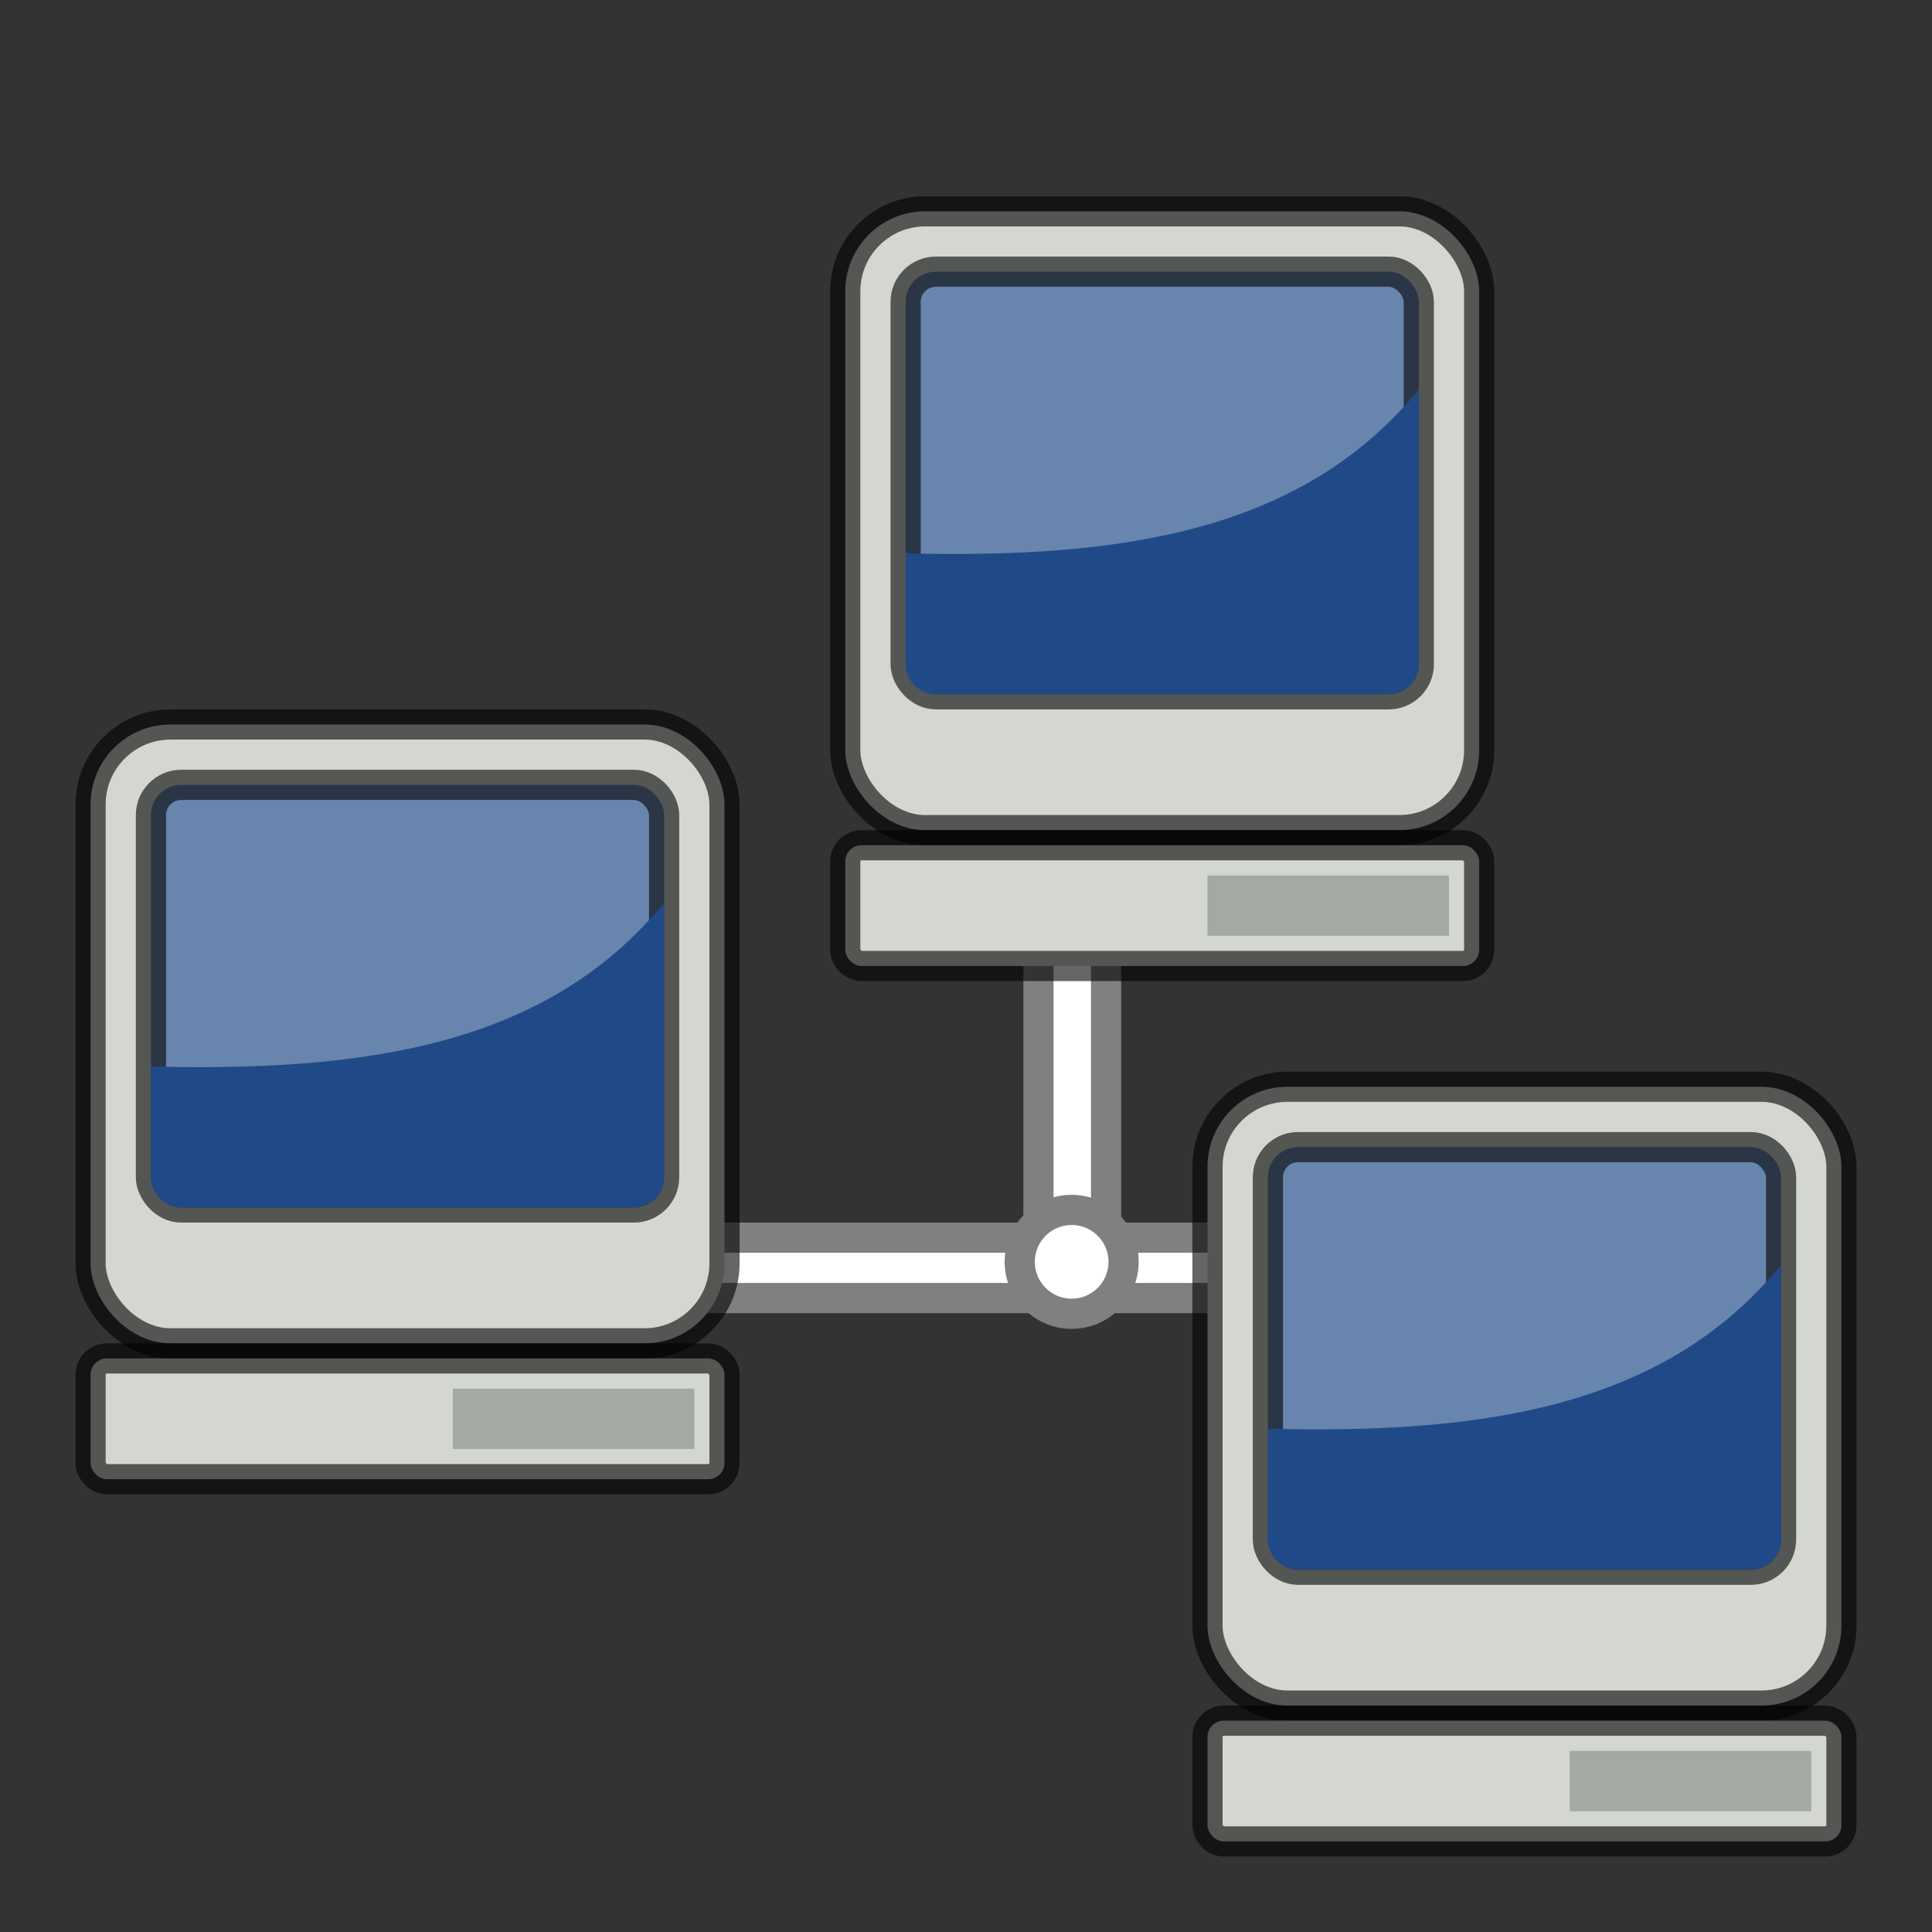 <svg width="64" height="64" xmlns="http://www.w3.org/2000/svg" xmlns:xlink="http://www.w3.org/1999/xlink"><rect width="100%" height="100%" fill="#333333" stroke="none"/><defs><g id="k"><rect x="3" y="24" width="21" height="20.5" ry="2.65" fill="#d3d7cf" stroke="#000" stroke-linejoin="bevel" stroke-opacity=".599" style="paint-order:stroke markers fill"/><rect x="5" y="26" width="17" height="14" ry="1" fill="#6885ae" stroke="#000" stroke-linejoin="round" stroke-opacity=".599" style="paint-order:stroke markers fill"/><rect x="3" y="45" width="21" height="4" ry=".539" fill="#d3d7cf" stroke="#000" stroke-linejoin="round" stroke-opacity=".599" style="paint-order:stroke markers fill"/><path d="m22 29.9v9.09c0 .554-.446 1-1 1h-15c-.554 0-1-.446-1-1v-3.66c7 .172 13.1-.647 17-5.43z" fill="#204a87" style="paint-order:stroke markers fill"/><rect x="15" y="46" width="8" height="2" ry="0" fill="#a4a9a1" style="paint-order:stroke markers fill"/></g></defs><rect x="23" y="41" width="18" height="2" ry="0" fill="#fff" stroke="#808080" stroke-linejoin="round" style="paint-order:stroke markers fill"/><rect x="34.4" y="30" width="2.24" height="10.5" fill="#fff" stroke="#808080" stroke-linejoin="round" style="paint-order:stroke markers fill"/><circle cx="35.5" cy="41.8" r="1.72" fill="#fff" stroke="#808080" stroke-linejoin="round" style="paint-order:stroke markers fill"/><use xlink:href="#k" x="0" y="0"/><use xlink:href="#k" x="25" y="-17"/><use xlink:href="#k" x="37" y="12"/></svg>
